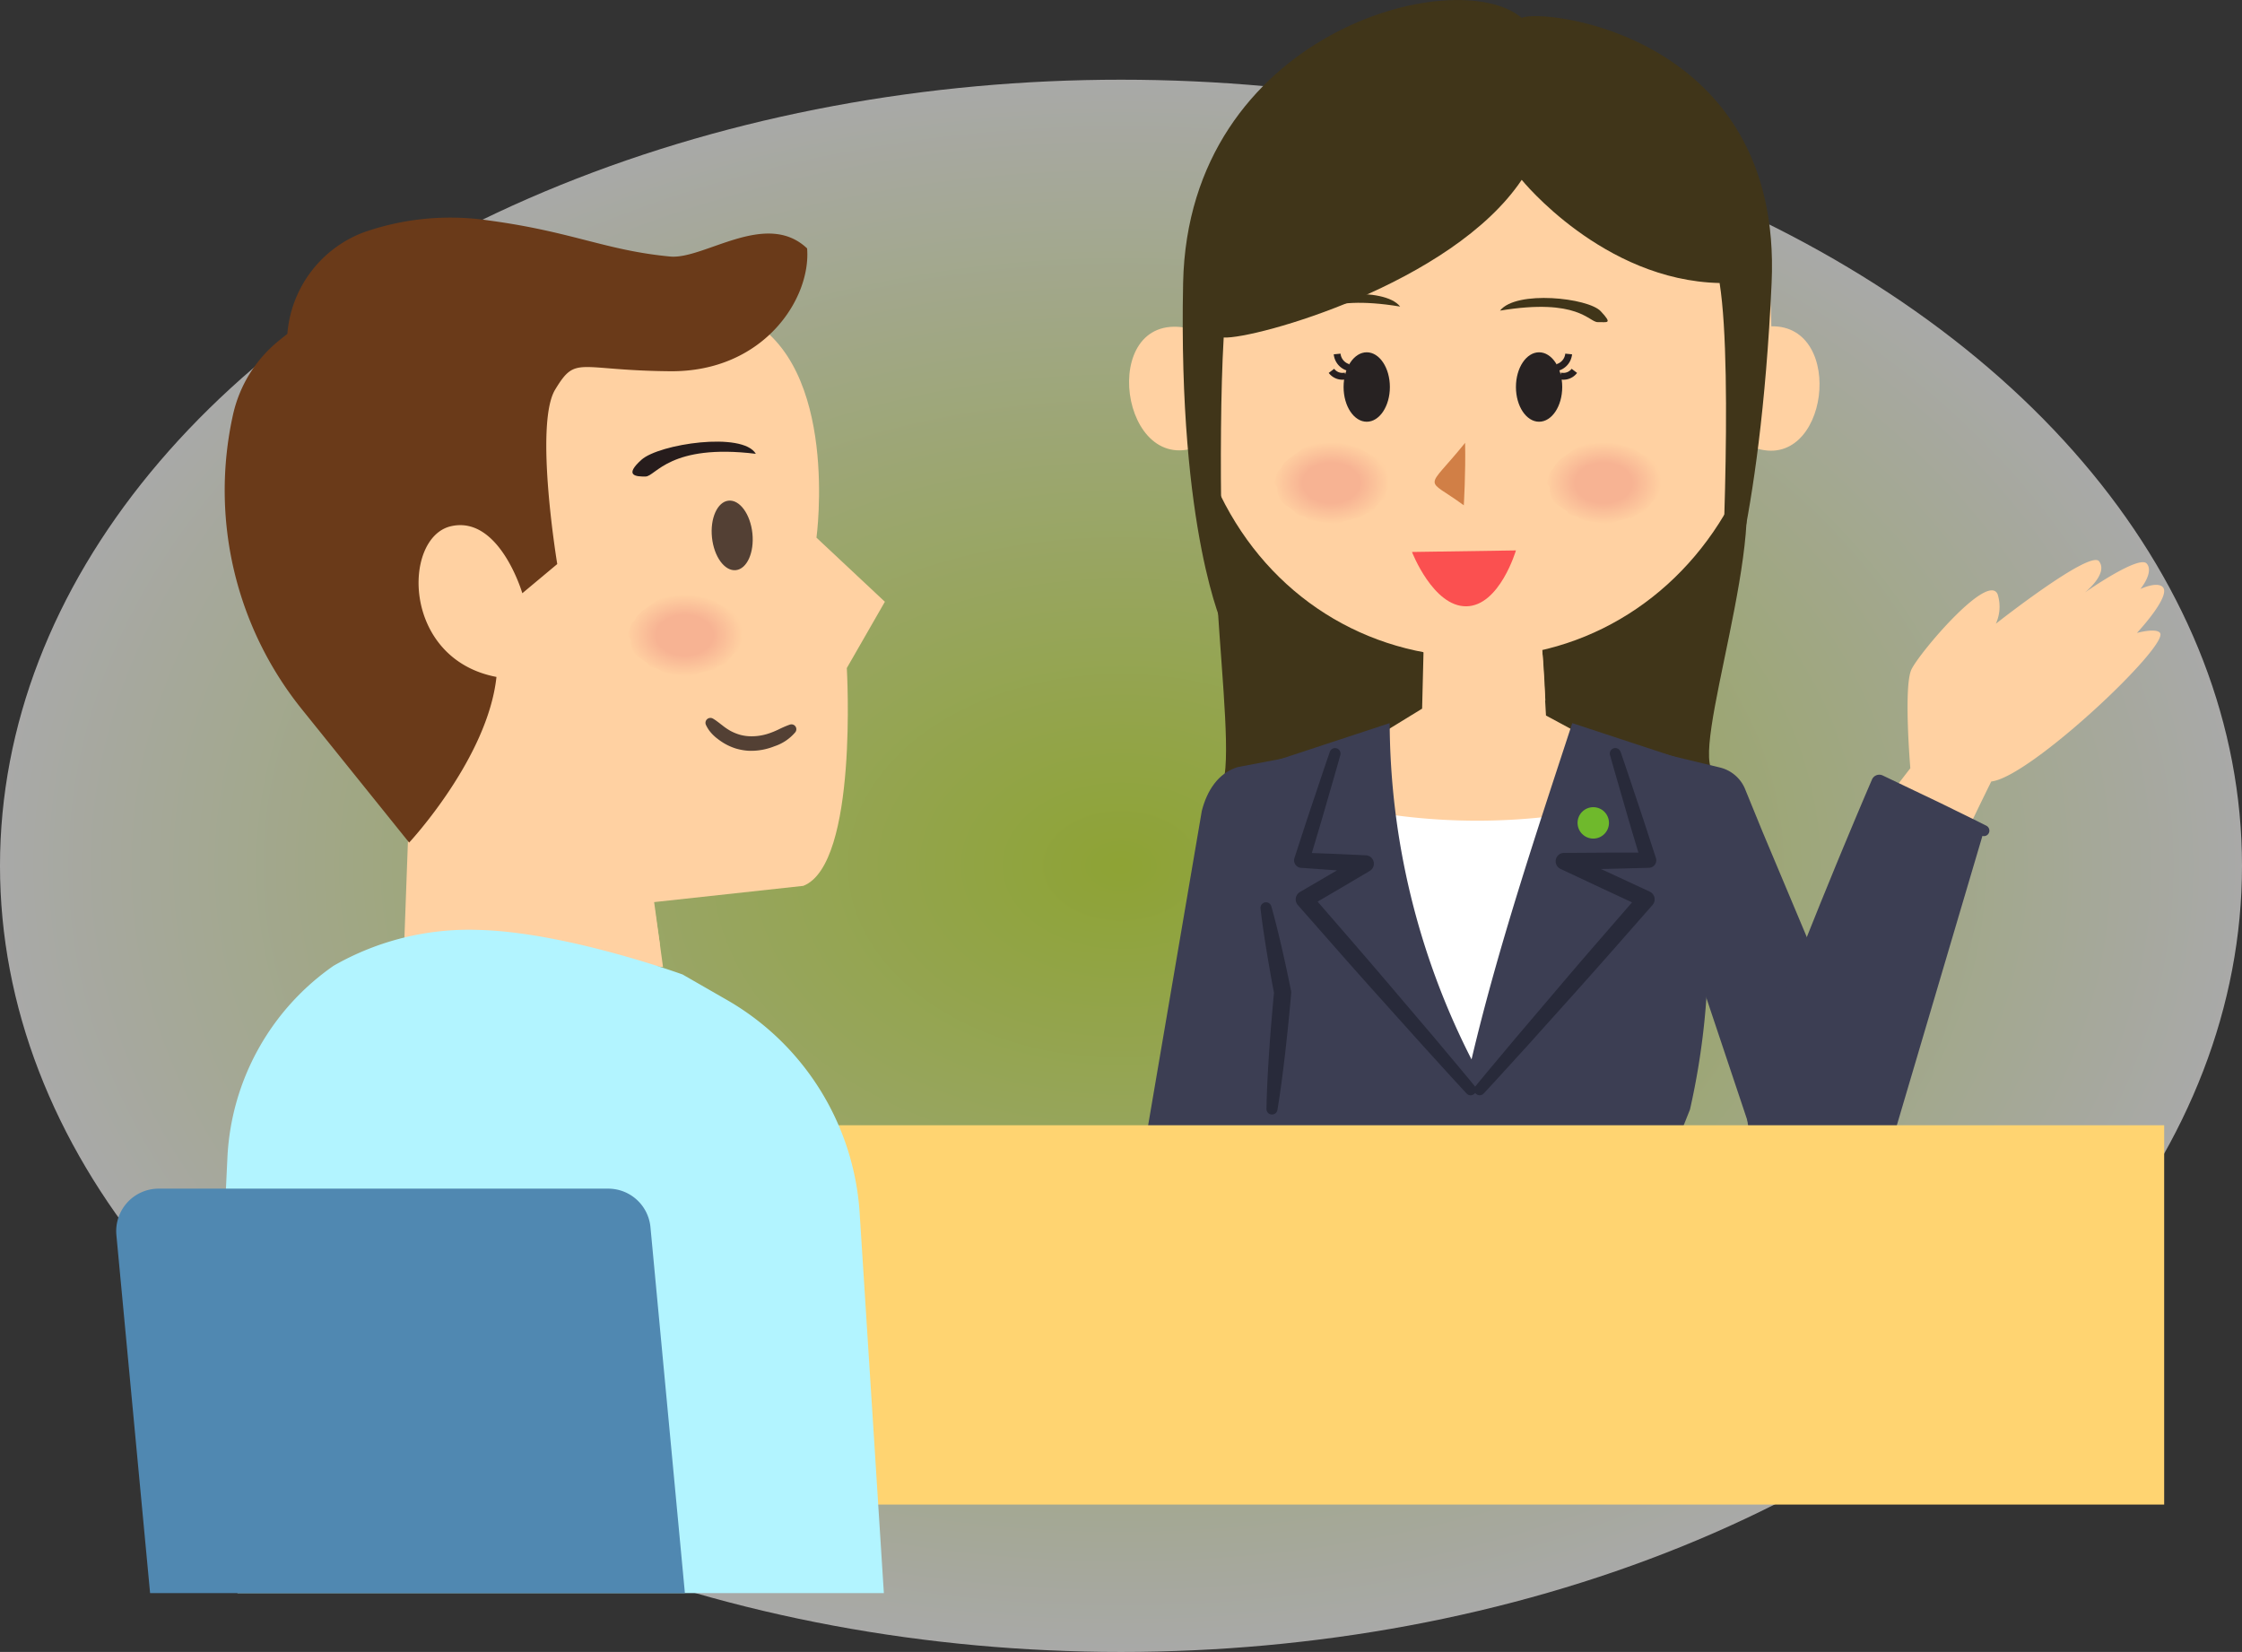 <svg xmlns="http://www.w3.org/2000/svg" xmlns:xlink="http://www.w3.org/1999/xlink" width="328" height="241.66" viewBox="0 0 328 241.66"><rect x="0" y="0" width="328" height="241.66" fill="#333333" stroke="none"/><defs><radialGradient id="a" cx="0.5" cy="0.5" r="0.5" gradientUnits="objectBoundingBox"><stop offset="0" stop-color="#d0f536"/><stop offset="1" stop-color="#fff"/></radialGradient><radialGradient id="b" cx="0.5" cy="0.5" r="0.5" gradientTransform="translate(-0.001)" gradientUnits="objectBoundingBox"><stop offset="0.5" stop-color="#f7b393"/><stop offset="1" stop-color="#ffd0a1"/></radialGradient></defs><g transform="translate(-855 -6137.34)"><ellipse cx="164" cy="115" rx="164" ry="115" transform="translate(855 6149)" opacity="0.58" fill="url(#a)"/><g transform="translate(-642.696 -456.133)"><path d="M362.613,319.042l.686-18.825-15.4-47.39,21.82-19.753s29.086-11.853,42.849-4.845S422.9,260.38,422.9,260.38l10.008,9.375-5.57,9.7s1.7,28.7-6.367,31.861l-21.821,2.376,1.3,9.506Z" transform="translate(1194.244 6411.749)" fill="#ffd1a2"/><path d="M359.853,243.17s-3.356-11.443-10.453-9.8-7.208,19.4,6.668,22.043c-1.268,11.9-12.773,24.233-12.773,24.233l-15.7-19.509a51.057,51.057,0,0,1-10.073-43.067h0a19.358,19.358,0,0,1,6.781-10.906l1.176-.944h0A17.335,17.335,0,0,1,336.57,190.4a38.313,38.313,0,0,1,18.453-1.751c12.125,1.628,17.06,4.381,26.453,5.264,4.959.468,14.026-6.879,20.039-1.189.6,7.364-6.375,18.089-20.039,17.971s-13.734-2.409-16.821,2.686.307,25.52.307,25.52Z" transform="translate(1214.259 6437.087)" fill="#6a3a19"/><path d="M.04,0C-.722,3.746,9.6,10.543,13.053,10.55s2.3-1.269,1.193-2.228S8.34,9.549.04,0Z" transform="translate(1608.303 6659.835) rotate(138)" fill="#261c1c"/><ellipse cx="2.972" cy="5.111" rx="2.972" ry="5.111" transform="translate(1601.323 6667.025) rotate(-6)" fill="#534034"/><g transform="translate(1600.905 6698.494)"><path d="M512.846,392.537a6.747,6.747,0,0,1-3.062,2.065,9.211,9.211,0,0,1-3.737.661,8.439,8.439,0,0,1-1.923-.338,8.163,8.163,0,0,1-1.77-.8,9.355,9.355,0,0,1-.79-.539c-.125-.1-.255-.189-.374-.292s-.234-.209-.347-.317a5.969,5.969,0,0,1-.613-.7,5.2,5.2,0,0,1-.467-.8.722.722,0,0,1,1-.937l.074.041a6.392,6.392,0,0,1,.671.463c.219.147.41.325.62.469a8.8,8.8,0,0,0,1.241.847,7.238,7.238,0,0,0,1.349.551,6.357,6.357,0,0,0,1.425.226,7.887,7.887,0,0,0,2.934-.451,12.339,12.339,0,0,0,1.426-.6,15.187,15.187,0,0,1,1.443-.62l.1-.033a.715.715,0,0,1,.907.447A.723.723,0,0,1,512.846,392.537Z" transform="translate(-499.695 -390.451)" fill="#534034"/></g><path d="M2363-1758.9c5.306,8.925-7.52,43.3-3.42,45.468s-28.019,4.355-26.813-16.631S2363-1758.9,2363-1758.9Z" transform="translate(-611.039 8419.922)" fill="#403519"/><path d="M2334.862-1762.3c-5.306,8.925,2.633,48.548-1.469,50.719s34.7,2.5,33.49-18.485S2334.862-1762.3,2334.862-1762.3Z" transform="translate(-657.558 8420.869)" fill="#403519"/><path d="M762.462,368.688l10.116-6.2.37-14.975H789.8l.9,15.977,8.462,4.561-4.307,14.488h-29.4Z" transform="translate(933.17 6334.655)" fill="#ffd1a2"/><path d="M500.239,131.818c15.35-2.732,27.938-13.994,33.085-30.024,10.82,3.785,13.476-17.968,2.478-17.757-.178-57.7-86.63-63.911-85.736.2-12.884-2.179-9.491,22.46,2.294,17.216,4.959,16.462,17.451,27.516,32.809,30.308C486.513,153.735,500.484,135.562,500.239,131.818Z" transform="translate(1221.035 6557.17)" fill="#ffd1a2"/><g transform="translate(1724.006 6658.257)"><path d="M953.727,144.588a4.3,4.3,0,0,1,.052.76,4.574,4.574,0,0,1-.283.733,4.391,4.391,0,0,1-.207.753c-.138.235-.572.359-.751.577a5.307,5.307,0,0,1-.5.658c-.219.2-.252.52-.506.7s-.713.2-1,.351a8.1,8.1,0,0,1-.78.538c-.31.126-.714.117-1.048.215s-.647.194-1,.26-.649.315-1.01.348-.736.029-1.1.029-.737-.069-1.089-.1-.731-.073-1.075-.138-.731-.1-1.062-.2-.532-.4-.843-.521-.739-.135-1.022-.289-.378-.464-.63-.643a7.63,7.63,0,0,1-.768-.523c-.219-.2-.609-.327-.789-.546a5.527,5.527,0,0,1-.479-.7,4.6,4.6,0,0,1-.251-.751c-.092-.241.024-.513-.023-.766s-.428-.489-.428-.745a82.607,82.607,0,0,1,.4-1.522c.093-.247.456-.426.594-.658a4.762,4.762,0,0,1,.414-.689,6.4,6.4,0,0,1,.63-.6,7.362,7.362,0,0,1,.747-.527,7.276,7.276,0,0,1,.736-.535c.285-.154.442-.446.753-.573a10.255,10.255,0,0,1,.968-.365c.331-.1.7-.169,1.046-.235s.733-.036,1.092-.069.716-.014,1.08-.014.739-.066,1.091-.033.711.127,1.056.192a10,10,0,0,1,.977.327c.333.1.7.143,1.008.269s.485.387.769.541a8.946,8.946,0,0,1,.881.424,9.113,9.113,0,0,1,.866.479,6.673,6.673,0,0,1,.65.625,5.436,5.436,0,0,1,.479.7,4.517,4.517,0,0,1,.251.752,4.414,4.414,0,0,1,.161.756A4.324,4.324,0,0,1,953.727,144.588Z" transform="translate(-937.142 -138.755)" fill="url(#b)"/></g><g transform="translate(1589.567 6680.535)"><path d="M953.727,144.588a4.3,4.3,0,0,1,.052.76,4.574,4.574,0,0,1-.283.733,4.391,4.391,0,0,1-.207.753c-.138.235-.572.359-.751.577a5.307,5.307,0,0,1-.5.658c-.219.2-.252.52-.506.7s-.713.2-1,.351a8.1,8.1,0,0,1-.78.538c-.31.126-.714.117-1.048.215s-.647.194-1,.26-.649.315-1.01.348-.736.029-1.1.029-.737-.069-1.089-.1-.731-.073-1.075-.138-.731-.1-1.062-.2-.532-.4-.843-.521-.739-.135-1.022-.289-.378-.464-.63-.643a7.63,7.63,0,0,1-.768-.523c-.219-.2-.609-.327-.789-.546a5.527,5.527,0,0,1-.479-.7,4.6,4.6,0,0,1-.251-.751c-.092-.241.024-.513-.023-.766s-.428-.489-.428-.745a82.607,82.607,0,0,1,.4-1.522c.093-.247.456-.426.594-.658a4.762,4.762,0,0,1,.414-.689,6.4,6.4,0,0,1,.63-.6,7.362,7.362,0,0,1,.747-.527,7.276,7.276,0,0,1,.736-.535c.285-.154.442-.446.753-.573a10.255,10.255,0,0,1,.968-.365c.331-.1.7-.169,1.046-.235s.733-.036,1.092-.069.716-.014,1.08-.014.739-.066,1.091-.033.711.127,1.056.192a10,10,0,0,1,.977.327c.333.1.7.143,1.008.269s.485.387.769.541a8.946,8.946,0,0,1,.881.424,9.113,9.113,0,0,1,.866.479,6.673,6.673,0,0,1,.65.625,5.436,5.436,0,0,1,.479.7,4.517,4.517,0,0,1,.251.752,4.414,4.414,0,0,1,.161.756A4.324,4.324,0,0,1,953.727,144.588Z" transform="translate(-937.142 -138.755)" fill="url(#b)"/></g><g transform="translate(1684.156 6658.257)"><path d="M953.727,144.588a4.3,4.3,0,0,1,.052.76,4.574,4.574,0,0,1-.283.733,4.391,4.391,0,0,1-.207.753c-.138.235-.572.359-.751.577a5.307,5.307,0,0,1-.5.658c-.219.2-.252.52-.506.7s-.713.2-1,.351a8.1,8.1,0,0,1-.78.538c-.31.126-.714.117-1.048.215s-.647.194-1,.26-.649.315-1.01.348-.736.029-1.1.029-.737-.069-1.089-.1-.731-.073-1.075-.138-.731-.1-1.062-.2-.532-.4-.843-.521-.739-.135-1.022-.289-.378-.464-.63-.643a7.63,7.63,0,0,1-.768-.523c-.219-.2-.609-.327-.789-.546a5.527,5.527,0,0,1-.479-.7,4.6,4.6,0,0,1-.251-.751c-.092-.241.024-.513-.023-.766s-.428-.489-.428-.745a82.607,82.607,0,0,1,.4-1.522c.093-.247.456-.426.594-.658a4.762,4.762,0,0,1,.414-.689,6.4,6.4,0,0,1,.63-.6,7.362,7.362,0,0,1,.747-.527,7.276,7.276,0,0,1,.736-.535c.285-.154.442-.446.753-.573a10.255,10.255,0,0,1,.968-.365c.331-.1.7-.169,1.046-.235s.733-.036,1.092-.069.716-.014,1.08-.014.739-.066,1.091-.033.711.127,1.056.192a10,10,0,0,1,.977.327c.333.1.7.143,1.008.269s.485.387.769.541a8.946,8.946,0,0,1,.881.424,9.113,9.113,0,0,1,.866.479,6.673,6.673,0,0,1,.65.625,5.436,5.436,0,0,1,.479.7,4.517,4.517,0,0,1,.251.752,4.414,4.414,0,0,1,.161.756A4.324,4.324,0,0,1,953.727,144.588Z" transform="translate(-937.142 -138.755)" fill="url(#b)"/></g><path d="M.031,10.715C-.561,6.91,7.457.007,10.144,0s1.733.429.876,1.4S6.481,1.017.031,10.715Z" transform="translate(1724.961 6631.583) rotate(47)" fill="#403519"/><path d="M.031,0C-.561,3.8,7.457,10.708,10.144,10.715s1.733-.429.876-1.4S6.481,9.7.031,0Z" transform="translate(1702.558 6638.298) rotate(133)" fill="#403519"/><path d="M.031,0C-.561,3.8,7.458,10.708,10.144,10.715s1.733-.429.876-1.4S6.481,9.7.031,0Z" transform="translate(1697.337 6636.298) rotate(133)" fill="#403519"/><path d="M7.37,5.4C.563,7.7,2.569,8.938,0,0,3.684,2.466,7.37,5.4,7.37,5.4Z" transform="matrix(0.574, 0.819, -0.819, 0.574, 1712.039, 6658.257)" fill="#d17f46"/><g transform="translate(1719.474 6645.01)"><path d="M3.386,0c1.87,0,3.386,2.274,3.386,5.079s-1.516,5.079-3.386,5.079S0,7.885,0,5.079,1.516,0,3.386,0Z" transform="translate(0 0)" fill="#272222"/><path d="M469.956-2029.5a2.278,2.278,0,0,1-1.667,1.975" transform="translate(-462.242 2029.746)" fill="none" stroke="#272020" stroke-width="1"/><path d="M470.357-2029.5a2,2,0,0,1-2.068.74" transform="translate(-461.81 2032.215)" fill="none" stroke="#272020" stroke-width="1"/></g><g transform="translate(1692.485 6645.01)"><path d="M3.386,10.159c1.87,0,3.386-2.274,3.386-5.079S5.256,0,3.386,0,0,2.274,0,5.079,1.516,10.159,3.386,10.159Z" transform="translate(8.547 10.159) rotate(180)" fill="#272222"/><path d="M468.289-2029.5a2.278,2.278,0,0,0,1.667,1.975" transform="translate(-467.456 2029.746)" fill="none" stroke="#272020" stroke-width="1"/><path d="M468.289-2029.5a2,2,0,0,0,2.068.74" transform="translate(-468.289 2032.215)" fill="none" stroke="#272020" stroke-width="1"/></g><path d="M2337.815-1803.4c-10.2,15.218-39.041,23.33-43.6,23.069-.928,15.957,0,42.5,0,42.5s-6.68-13.92-5.937-50.474,39.894-46.945,49.542-38.78c2.783-1.485,38.224,2.226,36.554,38.78s-7.608,50.474-7.608,50.474,2.115-37.157,0-50.474C2349.69-1788.679,2337.815-1803.4,2337.815-1803.4Z" transform="translate(-617.495 8423.18)" fill="#403519"/><path d="M701.641,407.376l-8.719,1.659c-2.868.882-4.494,3.484-5.236,6.407L679.5,463.389l20.015-.5.071-33.244Z" transform="translate(985.832 6296.657)" fill="#3c3e53"/><path d="M759.386,427.717a90.912,90.912,0,0,0,38.576,0l-19.919,46.966Z" transform="translate(935.122 6283.746)" fill="#fff"/><path d="M782.173,461.807l4.376-10.986a107.414,107.414,0,0,0,2.626-26.394l-.586-23.785L769.327,394.3c-5.313,16.225-10.849,32.726-14.738,49.195A109.183,109.183,0,0,1,742.612,394.3l-19.261,6.343-.586,23.785a107.416,107.416,0,0,0,2.625,26.394l2.491,10.986Z" transform="translate(958.389 6304.958)" fill="#3c3e53"/><g transform="translate(1687.021 6702.933)"><path d="M767.711,454.871c-2.1-2.259-4.163-4.552-6.243-6.828l-6.18-6.883q-3.095-3.437-6.15-6.909l-6.111-6.944a1.254,1.254,0,0,1,.3-1.905l.009-.005,4.468-2.612,4.477-2.6.556,2.3-4.652-.293-4.65-.33-.035,0a1.1,1.1,0,0,1-1.021-1.176,1.145,1.145,0,0,1,.052-.266c.851-2.588,1.675-5.184,2.549-7.765s1.722-5.17,2.616-7.745a.805.805,0,0,1,1.537.48c-.73,2.626-1.5,5.239-2.253,7.858s-1.548,5.224-2.32,7.837l-1-1.445,4.658.175,4.656.211a1.23,1.23,0,0,1,.577,2.284l-.02.012-4.456,2.631-4.465,2.616.312-1.911,6.061,6.987q3.025,3.5,6.021,7.022l5.992,7.047c1.977,2.367,3.972,4.718,5.929,7.1a.805.805,0,0,1-1.212,1.059Z" transform="translate(-742.479 -404.365)" fill="#282a3a"/></g><g transform="translate(1713.384 6702.932)"><path d="M832.469,404.906c.892,2.575,1.745,5.163,2.613,7.745s1.7,5.178,2.548,7.766a1.1,1.1,0,0,1-1.01,1.441h-.036l-6.179.158-6.179.121.5-2.345,6,2.765,5.994,2.781h0a1.255,1.255,0,0,1,.61,1.666,1.293,1.293,0,0,1-.2.3l-6.109,6.945c-2.043,2.309-4.085,4.619-6.15,6.91l-6.18,6.883c-2.082,2.275-4.144,4.568-6.246,6.825a.805.805,0,0,1-1.212-1.059c1.955-2.386,3.951-4.737,5.926-7.105l5.992-7.048q2.99-3.529,6.022-7.021l6.063-6.985.417,1.968-5.99-2.791-5.982-2.807-.011-.005a1.228,1.228,0,0,1,.514-2.339l6.18-.039h6.18l-1.046,1.441c-.772-2.613-1.573-5.216-2.32-7.836s-1.525-5.231-2.256-7.857a.805.805,0,0,1,1.537-.48Z" transform="translate(-811.063 -404.364)" fill="#282a3a"/></g><path d="M887.048,406.684l8.143,1.961a5.351,5.351,0,0,1,3.659,3.017l2.608,6.383L916.9,454.788l-16.765,8.162-9.816-29.338Z" transform="translate(854.089 6297.096)" fill="#3c3e53"/><path d="M800.985,344.837l-15.208.226s3.1,8.02,7.962,7.948S800.985,344.837,800.985,344.837Z" transform="translate(918.489 6329.157)" fill="#fb5050"/><g transform="translate(1753.273 6675.396)"><g transform="translate(19.926)"><path d="M986.754,369.409l-11.923-4.82,3.974-5.158s-1.015-12.008.169-14.46,11.18-14.258,12.6-10.993a6.013,6.013,0,0,1-.254,4.313s13.774-10.852,15.094-9.133c1.4,1.818-2.072,4.566-2.072,4.566s7.908-5.544,9.048-4.228c1.1,1.269-.93,3.721-.93,3.721s2.485-1.183,3.3-.254c1.184,1.353-3.806,6.68-3.806,6.68s2.82-.774,3.383,0c1.353,1.86-19.026,21.14-24.692,21.732C988.657,365.392,986.754,369.409,986.754,369.409Z" transform="translate(-974.831 -328.973)" fill="#ffd1a2"/></g><g transform="translate(0 31.411)"><path d="M954.948,425.233l-15.305-6.993-18.507,43.941a10.972,10.972,0,0,0,.238,9.042h0a10.971,10.971,0,0,0,12.3,5.916l.08-.018a10.972,10.972,0,0,0,8.091-7.588Z" transform="translate(-920.275 -417.046)" fill="#3c3e53"/><g transform="translate(3.507)"><path d="M960.707,423.891q-1.948-.8-3.882-1.627c-1.29-.551-2.586-1.088-3.871-1.651l-7.711-3.368,1.59-.625q-1.834,4.568-3.7,9.121-.93,2.279-1.885,4.547l-1.905,4.538-1.933,4.527-1.968,4.512c-.654,1.505-1.309,3.01-1.99,4.5s-1.342,3-2.037,4.483a.806.806,0,0,1-1.487-.616c.56-1.544,1.148-3.076,1.73-4.611s1.175-3.065,1.777-4.591l1.8-4.582,1.834-4.567,1.862-4.556q.931-2.278,1.882-4.547,1.888-4.546,3.83-9.068l.013-.03a1.168,1.168,0,0,1,1.533-.615l.044.02,7.594,3.625c1.266.6,2.521,1.232,3.782,1.846s2.519,1.236,3.771,1.87a.805.805,0,0,1-.669,1.464Z" transform="translate(-929.876 -414.972)" fill="#3c3e53"/></g></g></g><g transform="translate(1682.102 6725.449)"><path d="M727,466.6c.291,1.02.556,2.046.813,3.073s.507,2.056.74,3.088.47,2.063.689,3.1.439,2.069.647,3.106a1.2,1.2,0,0,1,.021.332l0,.024c-.116,1.429-.259,2.856-.4,4.284s-.3,2.853-.455,4.278c-.332,2.85-.69,5.7-1.16,8.534a.807.807,0,0,1-1.6-.146c.052-2.875.216-5.74.406-8.6.1-1.43.2-2.861.327-4.29s.24-2.858.385-4.285l.019.356c-.2-1.038-.4-2.077-.577-3.12s-.366-2.084-.535-3.128-.33-2.09-.485-3.138-.294-2.1-.411-3.152A.808.808,0,0,1,727,466.6Z" transform="translate(-725.419 -466.009)" fill="#282a3a"/></g><path d="M741,555.371V610.86H551.491l-64.234-55.489Z" transform="translate(1073.31 6202.716)" fill="#ffd471"/><g transform="translate(1729.491 6712.555)"><circle cx="2.297" cy="2.297" r="2.297" transform="translate(-1 -1)" fill="#6fb92c"/></g><path d="M2169.733,5923.652c1.229.273,15.543.13,17.41-.28.245,1.366.49,7.356.49,7.356Z" transform="translate(-463.856 765.239)" fill="#ffd1a2" style="mix-blend-mode:multiply;isolation:isolate"/><path d="M2169.733,5923.652c1.229.273,15.534.833,17.4.422.246,1.366.961,6.316.961,6.316Z" transform="translate(-593.856 801.282)" fill="#ffd1a2" style="mix-blend-mode:multiply;isolation:isolate"/><path d="M414.167,557.3H319.6l-1.869-55.262.4-8.457a36.279,36.279,0,0,1,15.526-28.047,39.828,39.828,0,0,1,21.243-5.246c12.766.318,29.82,6.517,29.82,6.517l6.268,3.6a38.819,38.819,0,0,1,19.641,31.355Z" transform="translate(1212.836 6269.224)" fill="#b2f4ff"/><path d="M302.394,580.756h65.762a6.213,6.213,0,0,1,6.185,5.631l5.039,53.538H301.139l-4.93-52.374A6.213,6.213,0,0,1,302.394,580.756Z" transform="translate(1218.515 6186.603)" fill="#5088b1"/></g></g></svg>